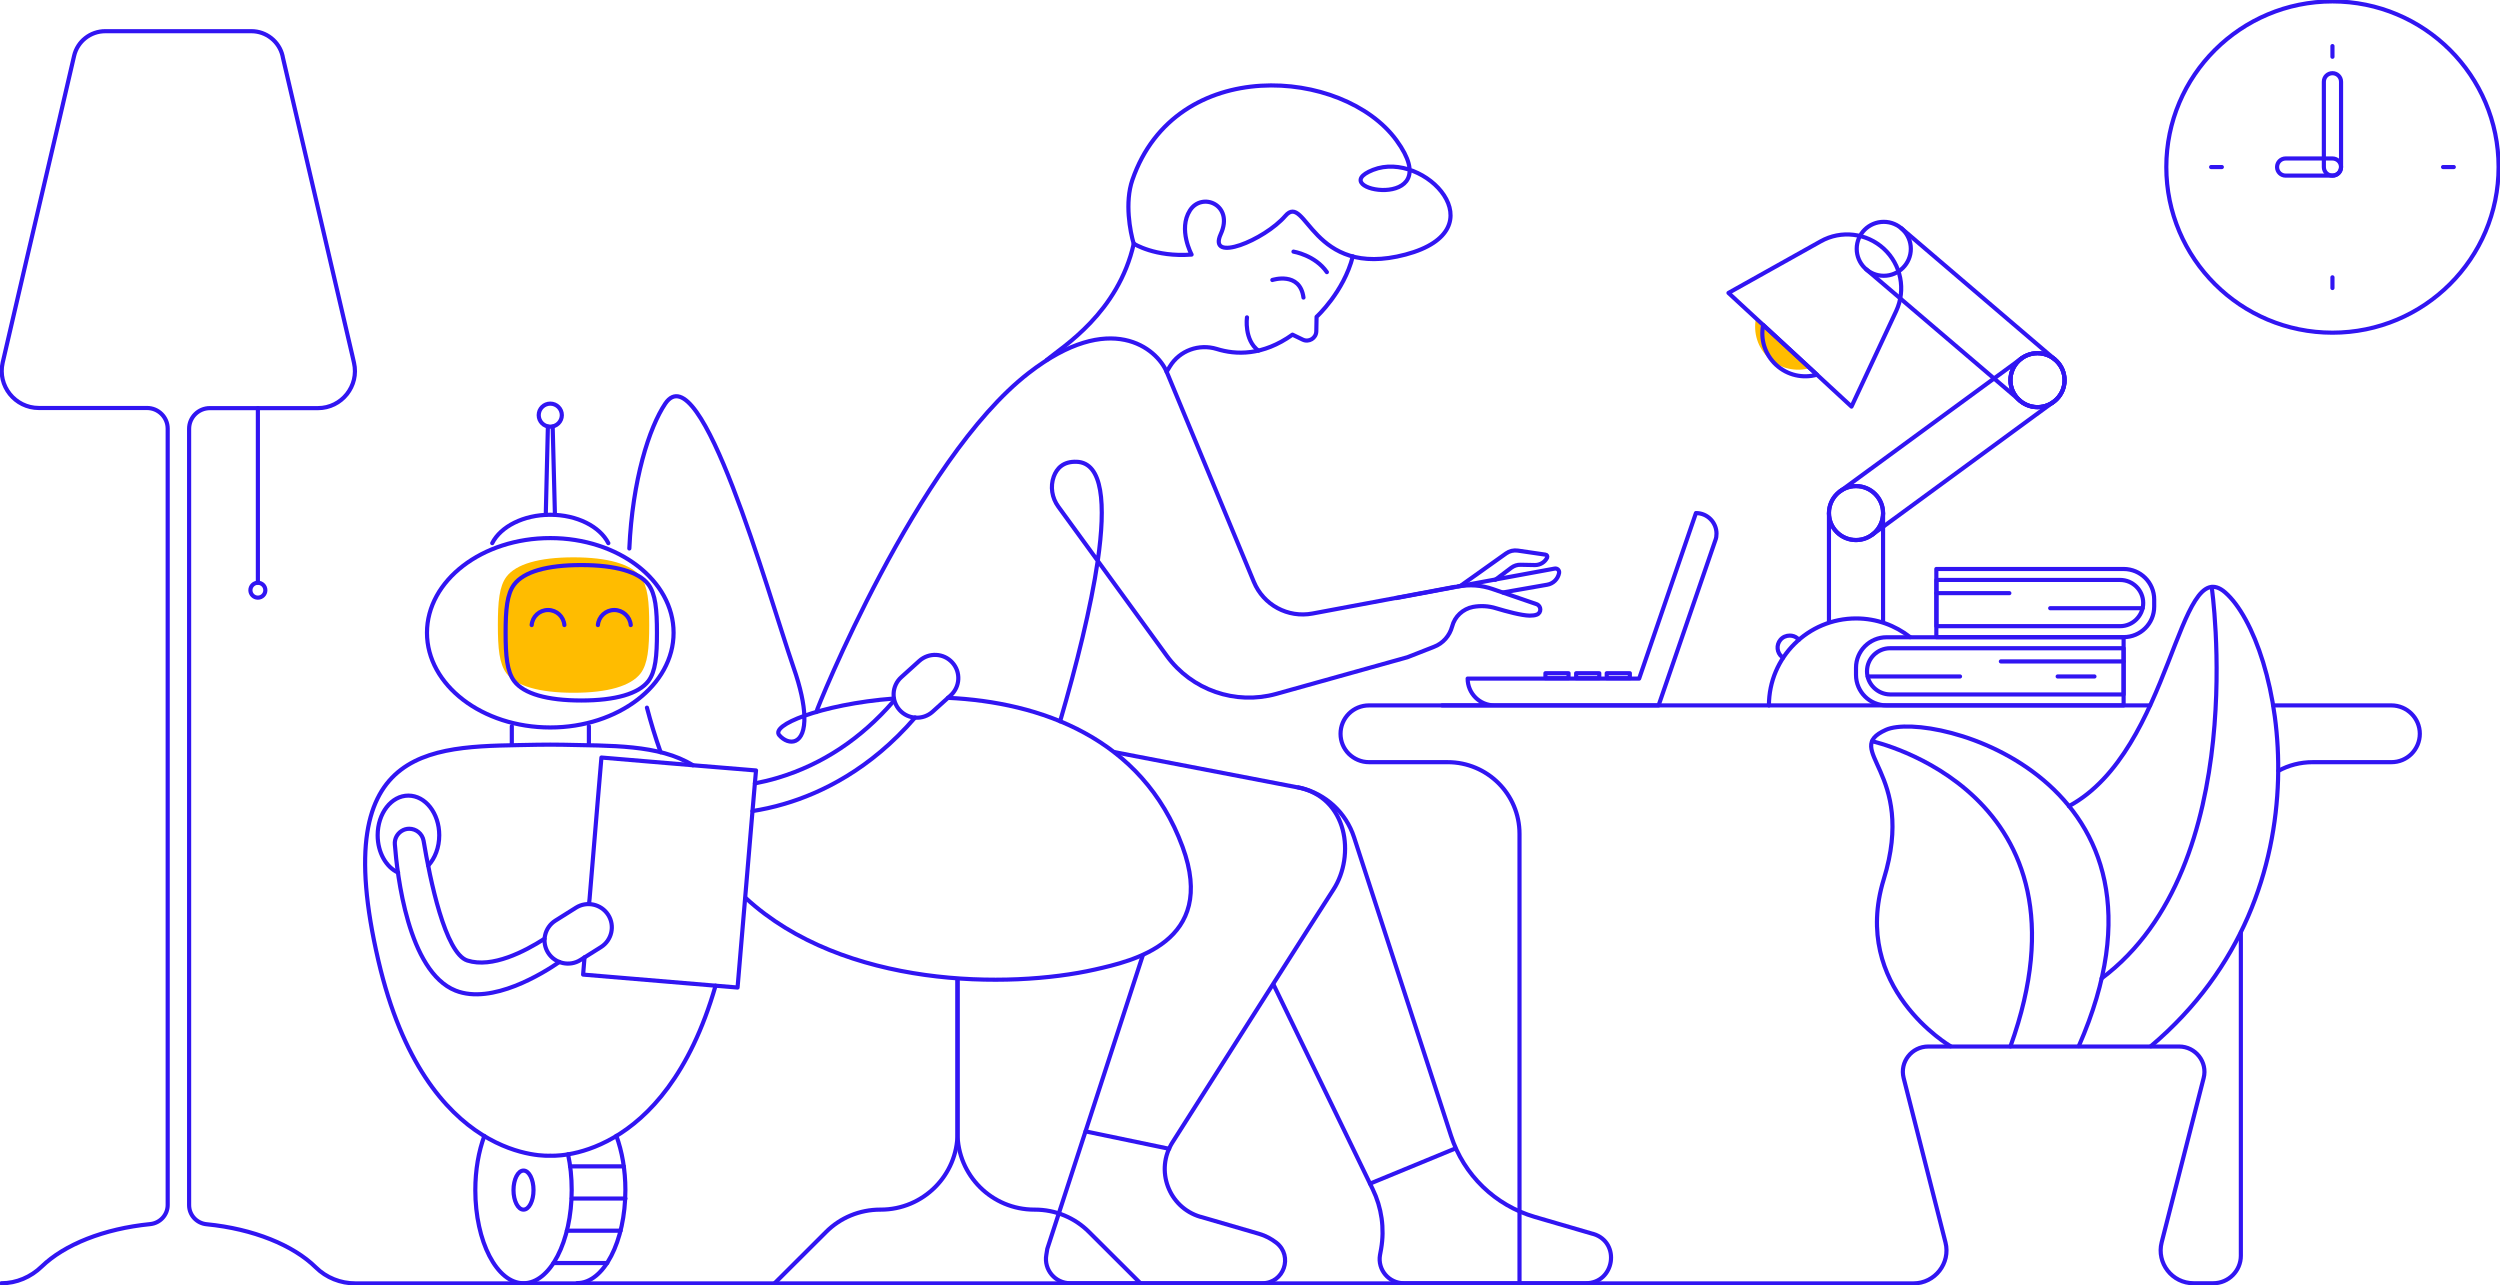 <?xml version="1.0" encoding="UTF-8"?> <svg xmlns="http://www.w3.org/2000/svg" width="601" height="309" viewBox="0 0 601 309" fill="none"><path d="M359.292 169.581C355.702 169.581 352.822 166.676 352.822 163.13H394.05L407.702 123.344C410.513 123.344 412.648 125.64 412.648 128.275C412.648 128.815 412.58 129.356 412.377 129.862L398.724 169.581H362.375H359.292ZM359.292 169.581H346.69" stroke="#3115F2" stroke-miterlimit="10" stroke-linecap="round" stroke-linejoin="round"></path><path d="M254.852 173.396C258.815 159.819 262.271 145.971 263.897 134.826L254.412 121.789C252.887 119.695 252.447 116.993 253.328 114.561C254.039 112.636 255.563 110.88 258.849 111.015C265.083 111.252 265.896 121.012 263.897 134.826L280.496 157.657C286.492 165.898 296.994 169.546 306.818 166.81L338.357 157.995L344.726 155.496C345.81 155.09 346.758 154.415 347.504 153.571C348.249 152.726 348.791 151.713 349.096 150.598C349.401 149.416 350.044 148.336 350.925 147.525C351.806 146.714 352.89 146.14 354.11 145.904C355.973 145.566 357.87 145.667 359.699 146.242C362.172 146.985 365.763 147.964 367.728 147.998C368.439 147.998 368.981 147.93 369.422 147.761C370.607 147.356 370.574 145.634 369.354 145.228L358.852 141.615C356.142 140.669 353.263 140.466 350.451 141.007L335.681 143.776" stroke="#3115F2" stroke-miterlimit="10" stroke-linecap="round" stroke-linejoin="round"></path><path d="M350.484 140.974L373.757 136.685C374.367 136.584 374.909 137.09 374.808 137.732C374.537 139.184 373.385 140.332 371.928 140.569L361.325 142.426" stroke="#3115F2" stroke-miterlimit="10" stroke-linecap="round" stroke-linejoin="round"></path><path d="M351.061 140.872L362.07 133.037C362.883 132.463 363.866 132.226 364.848 132.361C366.813 132.665 370.133 133.138 371.556 133.341C371.895 133.374 372.064 133.746 371.928 134.05C371.386 135.165 370.235 135.84 369.015 135.84L365.56 135.772C364.747 135.739 363.967 136.009 363.324 136.482L359.462 139.386" stroke="#3115F2" stroke-miterlimit="10" stroke-linecap="round" stroke-linejoin="round"></path><path d="M377.077 161.846H371.521V163.028H377.077V161.846Z" stroke="#3115F2" stroke-miterlimit="10" stroke-linecap="round" stroke-linejoin="round"></path><path d="M384.463 161.846H378.907V163.028H384.463V161.846Z" stroke="#3115F2" stroke-miterlimit="10" stroke-linecap="round" stroke-linejoin="round"></path><path d="M391.813 161.846H386.258V163.028H391.813V161.846Z" stroke="#3115F2" stroke-miterlimit="10" stroke-linecap="round" stroke-linejoin="round"></path><path d="M230.189 235.203V272.388C230.189 282.555 221.924 290.795 211.727 290.795H211.591C206.679 290.795 202.004 292.721 198.549 296.199L185.913 308.797" stroke="#3115F2" stroke-miterlimit="10"></path><path d="M230.189 235.203V272.388C230.189 282.555 238.455 290.795 248.652 290.795H248.788C253.7 290.795 258.375 292.721 261.83 296.199L274.466 308.797" stroke="#3115F2" stroke-miterlimit="10"></path><path d="M61.994 98.113V140.095" stroke="#3115F2" stroke-miterlimit="10" stroke-linecap="round" stroke-linejoin="round"></path><path d="M61.994 143.676C62.985 143.676 63.789 142.874 63.789 141.886C63.789 140.897 62.985 140.096 61.994 140.096C61.002 140.096 60.198 140.897 60.198 141.886C60.198 142.874 61.002 143.676 61.994 143.676Z" stroke="#3115F2" stroke-miterlimit="10" stroke-linecap="round" stroke-linejoin="round"></path><path d="M365.289 308.493V291.235V200.45C365.289 190.925 357.565 183.225 348.012 183.225H329.109C327.212 183.225 325.518 182.448 324.264 181.232C323.011 179.983 322.266 178.294 322.266 176.402C322.266 172.62 325.314 169.58 329.109 169.58H346.69H359.292H398.725H425.25H453.536H510.516H516.885" stroke="#3115F2" stroke-miterlimit="10" stroke-linecap="round" stroke-linejoin="round"></path><path d="M468.916 251.517C468.916 251.517 444.83 237.467 452.859 211.359C460.887 185.286 442.493 180.355 453.367 175.457C464.241 170.56 527.963 187.177 499.744 251.483" stroke="#3115F2" stroke-miterlimit="10" stroke-linecap="round" stroke-linejoin="round"></path><path d="M497.372 193.796C522.203 180.354 523.525 132.462 534.941 142.425C548.39 154.179 561.331 214.195 517.054 251.516" stroke="#3115F2" stroke-miterlimit="10" stroke-linecap="round" stroke-linejoin="round"></path><path d="M425.25 169.58C425.25 158.029 434.634 148.674 446.219 148.674C451.132 148.674 455.637 150.363 459.194 153.166" stroke="#3115F2" stroke-miterlimit="10" stroke-linecap="round" stroke-linejoin="round"></path><path d="M446.185 129.829C449.777 129.829 452.689 126.925 452.689 123.344C452.689 119.763 449.777 116.859 446.185 116.859C442.593 116.859 439.681 119.763 439.681 123.344C439.681 126.925 442.593 129.829 446.185 129.829Z" stroke="#3115F2" stroke-miterlimit="10" stroke-linecap="round" stroke-linejoin="round"></path><path d="M439.681 123.344V149.451" stroke="#3115F2" stroke-miterlimit="10" stroke-linecap="round" stroke-linejoin="round"></path><path d="M452.689 123.344V149.451" stroke="#3115F2" stroke-miterlimit="10" stroke-linecap="round" stroke-linejoin="round"></path><path d="M446.185 129.829C449.777 129.829 452.689 126.925 452.689 123.344C452.689 119.763 449.777 116.859 446.185 116.859C442.593 116.859 439.681 119.763 439.681 123.344C439.681 126.925 442.593 129.829 446.185 129.829Z" stroke="#3115F2" stroke-miterlimit="10" stroke-linecap="round" stroke-linejoin="round"></path><path d="M489.818 97.877C493.41 97.877 496.322 94.974 496.322 91.393C496.322 87.811 493.41 84.908 489.818 84.908C486.226 84.908 483.313 87.811 483.313 91.393C483.313 94.974 486.226 97.877 489.818 97.877Z" stroke="#3115F2" stroke-miterlimit="10" stroke-linecap="round" stroke-linejoin="round"></path><path d="M450.047 128.578L493.68 96.594" stroke="#3115F2" stroke-miterlimit="10" stroke-linecap="round" stroke-linejoin="round"></path><path d="M442.357 118.109L485.956 86.158" stroke="#3115F2" stroke-miterlimit="10" stroke-linecap="round" stroke-linejoin="round"></path><path d="M489.818 97.877C493.41 97.877 496.322 94.974 496.322 91.393C496.322 87.811 493.41 84.908 489.818 84.908C486.226 84.908 483.313 87.811 483.313 91.393C483.313 94.974 486.226 97.877 489.818 97.877Z" stroke="#3115F2" stroke-miterlimit="10" stroke-linecap="round" stroke-linejoin="round"></path><path d="M489.818 97.877C493.41 97.877 496.322 94.974 496.322 91.393C496.322 87.811 493.41 84.908 489.818 84.908C486.226 84.908 483.313 87.811 483.313 91.393C483.313 94.974 486.226 97.877 489.818 97.877Z" stroke="#3115F2" stroke-miterlimit="10" stroke-linecap="round" stroke-linejoin="round"></path><path d="M452.859 66.299C456.451 66.299 459.363 63.396 459.363 59.815C459.363 56.233 456.451 53.33 452.859 53.33C449.267 53.33 446.354 56.233 446.354 59.815C446.354 63.396 449.267 66.299 452.859 66.299Z" stroke="#3115F2" stroke-miterlimit="10" stroke-linecap="round" stroke-linejoin="round"></path><path d="M494.053 86.462L457.094 54.883" stroke="#3115F2" stroke-miterlimit="10" stroke-linecap="round" stroke-linejoin="round"></path><path d="M485.583 96.291L448.624 64.746" stroke="#3115F2" stroke-miterlimit="10" stroke-linecap="round" stroke-linejoin="round"></path><path d="M435.074 88.489C431.72 89.435 427.994 88.658 425.25 86.125C422.506 83.592 421.456 79.944 422.133 76.533L435.074 88.489Z" fill="#FFBC00"></path><path d="M445.101 97.743L415.527 70.42L437.682 58.025C442.594 55.256 448.76 55.999 452.893 59.815C457.026 63.632 458.211 69.677 455.84 74.777L445.101 97.743Z" stroke="#3115F2" stroke-miterlimit="10" stroke-linecap="round" stroke-linejoin="round"></path><path d="M436.801 90.075C433.448 91.021 429.721 90.244 426.977 87.711C424.233 85.178 423.183 81.53 423.861 78.119L436.801 90.075Z" stroke="#3115F2" stroke-miterlimit="10" stroke-linecap="round" stroke-linejoin="round"></path><path d="M531.554 40.158H534.128" stroke="#3115F2" stroke-miterlimit="10" stroke-linecap="round" stroke-linejoin="round"></path><path d="M587.314 40.158H589.889" stroke="#3115F2" stroke-miterlimit="10" stroke-linecap="round" stroke-linejoin="round"></path><path d="M560.722 11.078V13.645" stroke="#3115F2" stroke-miterlimit="10" stroke-linecap="round" stroke-linejoin="round"></path><path d="M560.722 66.67V69.237" stroke="#3115F2" stroke-miterlimit="10" stroke-linecap="round" stroke-linejoin="round"></path><path d="M560.722 42.217C559.57 42.217 558.655 41.305 558.655 40.157V19.656C558.655 18.508 559.57 17.596 560.722 17.596C561.874 17.596 562.788 18.508 562.788 19.656V40.157C562.788 41.305 561.874 42.217 560.722 42.217Z" stroke="#3115F2" stroke-miterlimit="10" stroke-linecap="round" stroke-linejoin="round"></path><path d="M562.788 40.158C562.788 41.306 561.873 42.218 560.722 42.218H549.475C548.323 42.218 547.408 41.306 547.408 40.158C547.408 39.01 548.323 38.098 549.475 38.098H560.722C561.873 38.098 562.788 39.01 562.788 40.158Z" stroke="#3115F2" stroke-miterlimit="10" stroke-linecap="round" stroke-linejoin="round"></path><path d="M560.721 79.977C582.78 79.977 600.662 62.15 600.662 40.158C600.662 18.166 582.78 0.338 560.721 0.338C538.663 0.338 520.781 18.166 520.781 40.158C520.781 62.15 538.663 79.977 560.721 79.977Z" stroke="#3115F2" stroke-miterlimit="10" stroke-linecap="round" stroke-linejoin="round"></path><path d="M428.637 158.131L428.4 157.929C427.147 156.915 426.977 155.058 427.994 153.842C428.569 153.133 429.416 152.795 430.263 152.795C430.907 152.795 431.584 152.998 432.127 153.47L432.465 153.774" stroke="#3115F2" stroke-miterlimit="10" stroke-linecap="round" stroke-linejoin="round"></path><path d="M251.634 86.53C255.597 83.288 268.843 75.148 272.569 58.531" stroke="#3115F2" stroke-miterlimit="10" stroke-linecap="round" stroke-linejoin="round"></path><path d="M325.213 61.639C323.044 70.183 316.506 76.162 316.506 76.162L316.439 79.64C316.405 81.295 314.643 82.376 313.153 81.633L310.713 80.451C303.532 85.585 297.061 85.314 292.522 83.896C288.22 82.579 283.579 84.267 281.241 88.084L280.462 89.367L301.431 139.893C303.735 145.432 309.596 148.607 315.524 147.493L349.773 141.076" stroke="#3115F2" stroke-miterlimit="10" stroke-linecap="round" stroke-linejoin="round"></path><path d="M196.246 171.167C196.246 170.661 220.434 110.441 247.298 89.67C266.98 74.404 278.125 83.794 280.463 89.4" stroke="#3115F2" stroke-miterlimit="10" stroke-linecap="round" stroke-linejoin="round"></path><path d="M299.772 76.297C299.772 76.297 299.027 81.701 302.516 84.301" stroke="#3115F2" stroke-miterlimit="10" stroke-linecap="round" stroke-linejoin="round"></path><path d="M305.869 67.311C305.869 67.311 312.509 65.15 313.356 71.533" stroke="#3115F2" stroke-miterlimit="10" stroke-linecap="round" stroke-linejoin="round"></path><path d="M286.458 61.198C286.458 61.198 283.172 55.119 286.052 50.593C288.931 46.067 296.689 49.208 293.471 56.267C290.252 63.326 303.938 57.753 308.986 51.91C314.034 46.067 315.185 67.21 337.882 61.198C360.58 55.186 342.456 35.969 330.091 40.832C317.726 45.696 348.452 51.235 335.714 33.74C322.977 16.245 282.664 13.07 272.23 43.23C270.333 48.702 271.688 55.693 272.535 58.564C272.535 58.564 277.65 61.874 286.458 61.198Z" stroke="#3115F2" stroke-miterlimit="10" stroke-linecap="round" stroke-linejoin="round"></path><path d="M227.886 167.756C249.939 168.803 274.601 177.246 284.29 203.59C292.759 226.624 272.061 231.049 263.219 233.075C242.588 237.736 202.851 237.601 179.273 215.884" stroke="#3115F2" stroke-miterlimit="10" stroke-linecap="round" stroke-linejoin="round"></path><path d="M214.878 167.926C206.036 168.602 198.38 170.291 193.366 172.081C193.637 179.207 189.606 179.342 187.336 176.741C186.286 175.526 188.691 173.736 193.366 172.081C193.265 169.311 192.52 165.461 190.724 160.327C184.423 141.954 168.433 84.47 159.93 97.034C156.069 102.776 152.037 115.374 151.292 131.856" stroke="#3115F2" stroke-miterlimit="10" stroke-linecap="round" stroke-linejoin="round"></path><path d="M158.812 180.828C157.525 177.214 156.441 173.634 155.526 170.121" stroke="#3115F2" stroke-miterlimit="10" stroke-linecap="round" stroke-linejoin="round"></path><path d="M306.072 236.52L329.989 285.864C332.157 290.323 332.868 295.321 332.022 300.218L331.751 301.705C331.141 305.251 333.885 308.493 337.51 308.493H381.21C388.155 308.493 389.679 298.665 383.039 296.638C382.972 296.638 382.938 296.605 382.87 296.605L368.981 292.552C359.427 289.782 351.873 282.453 348.824 273.03L325.517 201.294C323.586 195.35 318.674 190.824 312.61 189.405H312.577C312.475 189.372 312.339 189.338 312.238 189.338C312.102 189.304 312.001 189.27 311.865 189.27L267.792 180.793" stroke="#3115F2" stroke-miterlimit="10"></path><path d="M311.831 189.236C324.128 191.601 325.788 205.786 320.571 213.824C316.642 219.87 293.369 256.515 281.885 274.584C277.616 281.305 280.936 290.255 288.558 292.518C288.626 292.518 288.66 292.552 288.728 292.552L302.651 296.604C304.209 297.044 305.632 297.82 306.851 298.766C310.917 301.975 308.647 308.493 303.464 308.493H257.29C253.666 308.493 250.922 305.251 251.531 301.704L251.769 300.218L274.771 229.529" stroke="#3115F2" stroke-miterlimit="10"></path><path d="M310.951 60.49C310.951 60.49 316.168 61.335 318.98 65.421" stroke="#3115F2" stroke-miterlimit="10" stroke-linecap="round" stroke-linejoin="round"></path><path d="M0.339 308.494C3.964 308.494 7.419 307.007 10.027 304.474C15.482 299.206 24.933 295.389 36.112 294.275C38.484 294.038 40.313 292.045 40.313 289.681V103.045C40.313 100.309 38.077 98.08 35.333 98.08H29.845H9.35C3.591 98.08 -0.644 92.744 0.644 87.171L6.233 63.09L14.364 28.303L17.819 13.409C18.632 9.93 21.749 7.498 25.306 7.498H43.972H60.435C63.992 7.498 67.109 9.964 67.922 13.409L68.024 13.915L84.691 85.415L85.097 87.205C86.385 92.778 82.15 98.114 76.425 98.114H62.028H50.442C47.698 98.114 45.462 100.343 45.462 103.079V289.715C45.462 292.079 47.258 294.072 49.663 294.308C60.944 295.423 70.497 299.341 75.917 304.677C78.458 307.176 81.879 308.527 85.436 308.527H125.851H138.758H186.184H257.291H274.229H303.464H337.51H365.289H381.21H460.007C465.156 308.527 468.95 303.664 467.697 298.699L457.635 259.149C456.653 255.299 459.566 251.584 463.564 251.584H468.95H483.348H499.778H517.122H523.864C527.827 251.584 530.741 255.333 529.758 259.149L519.663 298.665C518.41 303.664 522.17 308.494 527.353 308.494H532.062C535.72 308.494 538.702 305.521 538.702 301.874V224.159" stroke="#3115F2" stroke-miterlimit="10" stroke-linecap="round" stroke-linejoin="round"></path><path d="M546.493 169.58H574.881C578.676 169.58 581.724 172.654 581.724 176.402C581.724 178.294 580.945 179.983 579.726 181.232C578.472 182.482 576.779 183.225 574.881 183.225H555.979C552.997 183.225 550.186 183.968 547.713 185.319" stroke="#3115F2" stroke-miterlimit="10" stroke-linecap="round" stroke-linejoin="round"></path><path d="M450.047 178.193C450.047 178.193 505.333 190.251 483.314 251.551" stroke="#3115F2" stroke-miterlimit="10" stroke-linecap="round" stroke-linejoin="round"></path><path d="M531.689 141.109C531.689 141.109 541.411 208.185 505.231 235.204" stroke="#3115F2" stroke-miterlimit="10" stroke-linecap="round" stroke-linejoin="round"></path><path d="M510.517 169.58H453.537C449.472 169.58 446.186 166.304 446.186 162.251V160.528C446.186 156.475 449.472 153.199 453.537 153.199H510.517V169.58Z" stroke="#3115F2" stroke-miterlimit="10" stroke-linecap="round" stroke-linejoin="round"></path><path d="M448.828 161.373C448.828 158.3 451.335 155.834 454.384 155.834H510.517V166.946H454.384C451.335 166.912 448.828 164.446 448.828 161.373Z" stroke="#3115F2" stroke-miterlimit="10" stroke-linecap="round" stroke-linejoin="round"></path><path d="M481.011 159.008H510.517" stroke="#3115F2" stroke-miterlimit="10" stroke-linecap="round" stroke-linejoin="round"></path><path d="M448.997 162.623H471.186" stroke="#3115F2" stroke-miterlimit="10" stroke-linecap="round" stroke-linejoin="round"></path><path d="M494.663 162.623H503.505" stroke="#3115F2" stroke-miterlimit="10" stroke-linecap="round" stroke-linejoin="round"></path><path d="M465.529 153.166H510.517C514.582 153.166 517.868 149.89 517.868 145.837V144.114C517.868 140.061 514.582 136.785 510.517 136.785H465.495V153.166H465.529Z" stroke="#3115F2" stroke-miterlimit="10" stroke-linecap="round" stroke-linejoin="round"></path><path d="M515.226 144.959C515.226 141.885 512.719 139.42 509.67 139.42H465.529V150.532H509.67C512.719 150.532 515.226 148.032 515.226 144.959Z" stroke="#3115F2" stroke-miterlimit="10" stroke-linecap="round" stroke-linejoin="round"></path><path d="M483.043 142.594H465.529" stroke="#3115F2" stroke-miterlimit="10" stroke-linecap="round" stroke-linejoin="round"></path><path d="M515.09 146.209H492.867" stroke="#3115F2" stroke-miterlimit="10" stroke-linecap="round" stroke-linejoin="round"></path><path d="M141.569 174.578V178.935" stroke="#3115F2" stroke-miterlimit="10" stroke-linecap="round" stroke-linejoin="round"></path><path d="M123.039 178.935V174.578" stroke="#3115F2" stroke-miterlimit="10" stroke-linecap="round" stroke-linejoin="round"></path><path d="M180.899 194.98C183.237 194.608 185.845 194.068 188.657 193.224C197.262 190.691 209.186 185.05 219.993 172.486" stroke="#3115F2" stroke-miterlimit="10" stroke-linecap="round" stroke-linejoin="round"></path><path d="M214.776 168.602C206.984 177.585 197.736 183.732 187.133 186.941C185.134 187.549 183.237 187.988 181.476 188.326" stroke="#3115F2" stroke-miterlimit="10" stroke-linecap="round" stroke-linejoin="round"></path><path d="M172.024 236.96C159.659 279.853 132.287 277.827 132.287 277.827C132.287 277.827 102.408 280.056 90.958 230.914C78.458 177.213 105.186 179.611 129.17 179.037C131.237 179.003 133.303 179.003 135.336 179.037C146.583 179.307 158.44 178.902 166.57 183.968" stroke="#3115F2" stroke-miterlimit="10" stroke-linecap="round" stroke-linejoin="round"></path><path d="M132.287 174.883C148.658 174.883 161.929 164.691 161.929 152.119C161.929 139.547 148.658 129.355 132.287 129.355C115.917 129.355 102.646 139.547 102.646 152.119C102.646 164.691 115.917 174.883 132.287 174.883Z" stroke="#3115F2" stroke-miterlimit="10" stroke-linecap="round" stroke-linejoin="round"></path><path d="M137.877 166.541C129.645 166.541 124.056 164.92 121.752 161.88C120.024 159.583 119.686 155.868 119.686 150.262C119.686 144.655 120.024 140.94 121.752 138.643C124.056 135.604 129.611 133.982 137.877 133.982C146.109 133.982 151.699 135.604 154.002 138.643C155.73 140.94 156.069 144.655 156.069 150.262C156.069 155.868 155.73 159.583 154.002 161.88C151.665 164.92 146.109 166.541 137.877 166.541Z" fill="#FFBC00"></path><path d="M139.74 168.398C131.508 168.398 125.919 166.777 123.615 163.737C121.888 161.441 121.549 157.726 121.549 152.119C121.549 146.512 121.888 142.797 123.615 140.501C125.919 137.461 131.475 135.84 139.74 135.84C147.972 135.84 153.562 137.461 155.866 140.501C157.593 142.797 157.932 146.512 157.932 152.119C157.932 157.726 157.593 161.441 155.866 163.737C153.528 166.777 147.972 168.398 139.74 168.398Z" stroke="#3115F2" stroke-miterlimit="10" stroke-linecap="round" stroke-linejoin="round"></path><path d="M118.33 130.57C120.363 126.585 125.851 123.748 132.287 123.748C138.724 123.748 144.212 126.585 146.244 130.57" stroke="#3115F2" stroke-miterlimit="10" stroke-linecap="round" stroke-linejoin="round"></path><path d="M131.203 123.749L131.711 102.572" stroke="#3115F2" stroke-miterlimit="10" stroke-linecap="round" stroke-linejoin="round"></path><path d="M133.405 123.749L132.863 102.572" stroke="#3115F2" stroke-miterlimit="10" stroke-linecap="round" stroke-linejoin="round"></path><path d="M132.288 102.572C133.822 102.572 135.065 101.332 135.065 99.803C135.065 98.273 133.822 97.033 132.288 97.033C130.753 97.033 129.51 98.273 129.51 99.803C129.51 101.332 130.753 102.572 132.288 102.572Z" stroke="#3115F2" stroke-miterlimit="10" stroke-linecap="round" stroke-linejoin="round"></path><path d="M228.53 167.182L224.194 171.1C221.89 173.16 218.333 172.991 216.267 170.695C214.2 168.398 214.37 164.852 216.673 162.792L221.01 158.874C223.313 156.814 226.87 156.982 228.937 159.279C231.003 161.542 230.834 165.088 228.53 167.182Z" stroke="#3115F2" stroke-miterlimit="10" stroke-linecap="round" stroke-linejoin="round"></path><path d="M127.815 150.262C127.985 148.236 129.679 146.648 131.745 146.648C133.812 146.648 135.505 148.236 135.675 150.262" stroke="#3115F2" stroke-miterlimit="10" stroke-linecap="round" stroke-linejoin="round"></path><path d="M143.737 150.262C143.907 148.236 145.601 146.648 147.667 146.648C149.733 146.648 151.461 148.236 151.631 150.262" stroke="#3115F2" stroke-miterlimit="10" stroke-linecap="round" stroke-linejoin="round"></path><path d="M136.555 277.488C137.131 280.123 137.436 283.027 137.436 286.101C137.436 298.462 132.253 308.493 125.85 308.493C119.448 308.493 114.265 298.462 114.265 286.101C114.265 281.237 115.078 276.745 116.433 273.098" stroke="#3115F2" stroke-miterlimit="10" stroke-linecap="round" stroke-linejoin="round"></path><path d="M148.174 273.064C149.529 276.746 150.343 281.238 150.343 286.068C150.343 298.429 145.159 308.46 138.757 308.46" stroke="#3115F2" stroke-miterlimit="10" stroke-linecap="round" stroke-linejoin="round"></path><path d="M125.851 290.795C127.179 290.795 128.256 288.694 128.256 286.101C128.256 283.508 127.179 281.406 125.851 281.406C124.522 281.406 123.445 283.508 123.445 286.101C123.445 288.694 124.522 290.795 125.851 290.795Z" stroke="#3115F2" stroke-miterlimit="10" stroke-linecap="round" stroke-linejoin="round"></path><path d="M137.063 280.393H149.97" stroke="#3115F2" stroke-miterlimit="10" stroke-linecap="round" stroke-linejoin="round"></path><path d="M137.437 288.127H150.343" stroke="#3115F2" stroke-miterlimit="10" stroke-linecap="round" stroke-linejoin="round"></path><path d="M136.284 295.861H149.191" stroke="#3115F2" stroke-miterlimit="10" stroke-linecap="round" stroke-linejoin="round"></path><path d="M133.066 303.631H145.973" stroke="#3115F2" stroke-miterlimit="10" stroke-linecap="round" stroke-linejoin="round"></path><path d="M139.537 230.78L144.483 227.673C147.091 226.018 147.87 222.539 146.211 219.939C144.551 217.338 141.061 216.561 138.453 218.216L133.507 221.323C130.898 222.978 130.119 226.457 131.779 229.058C133.439 231.658 136.928 232.435 139.537 230.78Z" stroke="#3115F2" stroke-miterlimit="10" stroke-linecap="round" stroke-linejoin="round"></path><path d="M102.951 208.083C104.577 206.327 105.593 203.726 105.593 200.788C105.593 195.519 102.273 191.264 98.174 191.264C94.075 191.264 90.789 195.519 90.789 200.788C90.789 204.942 92.822 208.455 95.701 209.772" stroke="#3115F2" stroke-miterlimit="10" stroke-linecap="round" stroke-linejoin="round"></path><path d="M134.489 231.252C130.593 233.954 118.262 241.621 109.522 238.142C98.072 233.583 95.463 210.11 94.921 202.983C94.82 201.7 95.429 200.518 96.479 199.809C97.089 199.403 97.733 199.234 98.376 199.234C100.003 199.234 101.527 200.383 101.832 202.139C103.356 211.292 107.015 229.226 112.367 230.915C118.33 232.806 126.155 228.719 130.898 225.68" stroke="#3115F2" stroke-miterlimit="10" stroke-linecap="round" stroke-linejoin="round"></path><path d="M140.519 230.138L140.181 234.292L172.024 236.961L177.309 237.4L180.9 194.979L181.476 188.292L181.747 185.219L166.604 183.969L144.585 182.111L143.704 192.446L141.739 215.987L141.603 217.304" stroke="#3115F2" stroke-miterlimit="10" stroke-linecap="round" stroke-linejoin="round"></path><path d="M260.983 271.984L281.072 276.172" stroke="#3115F2" stroke-miterlimit="10" stroke-linecap="round" stroke-linejoin="round"></path><path d="M349.672 276.172L329.346 284.548" stroke="#3115F2" stroke-miterlimit="10" stroke-linecap="round" stroke-linejoin="round"></path></svg> 